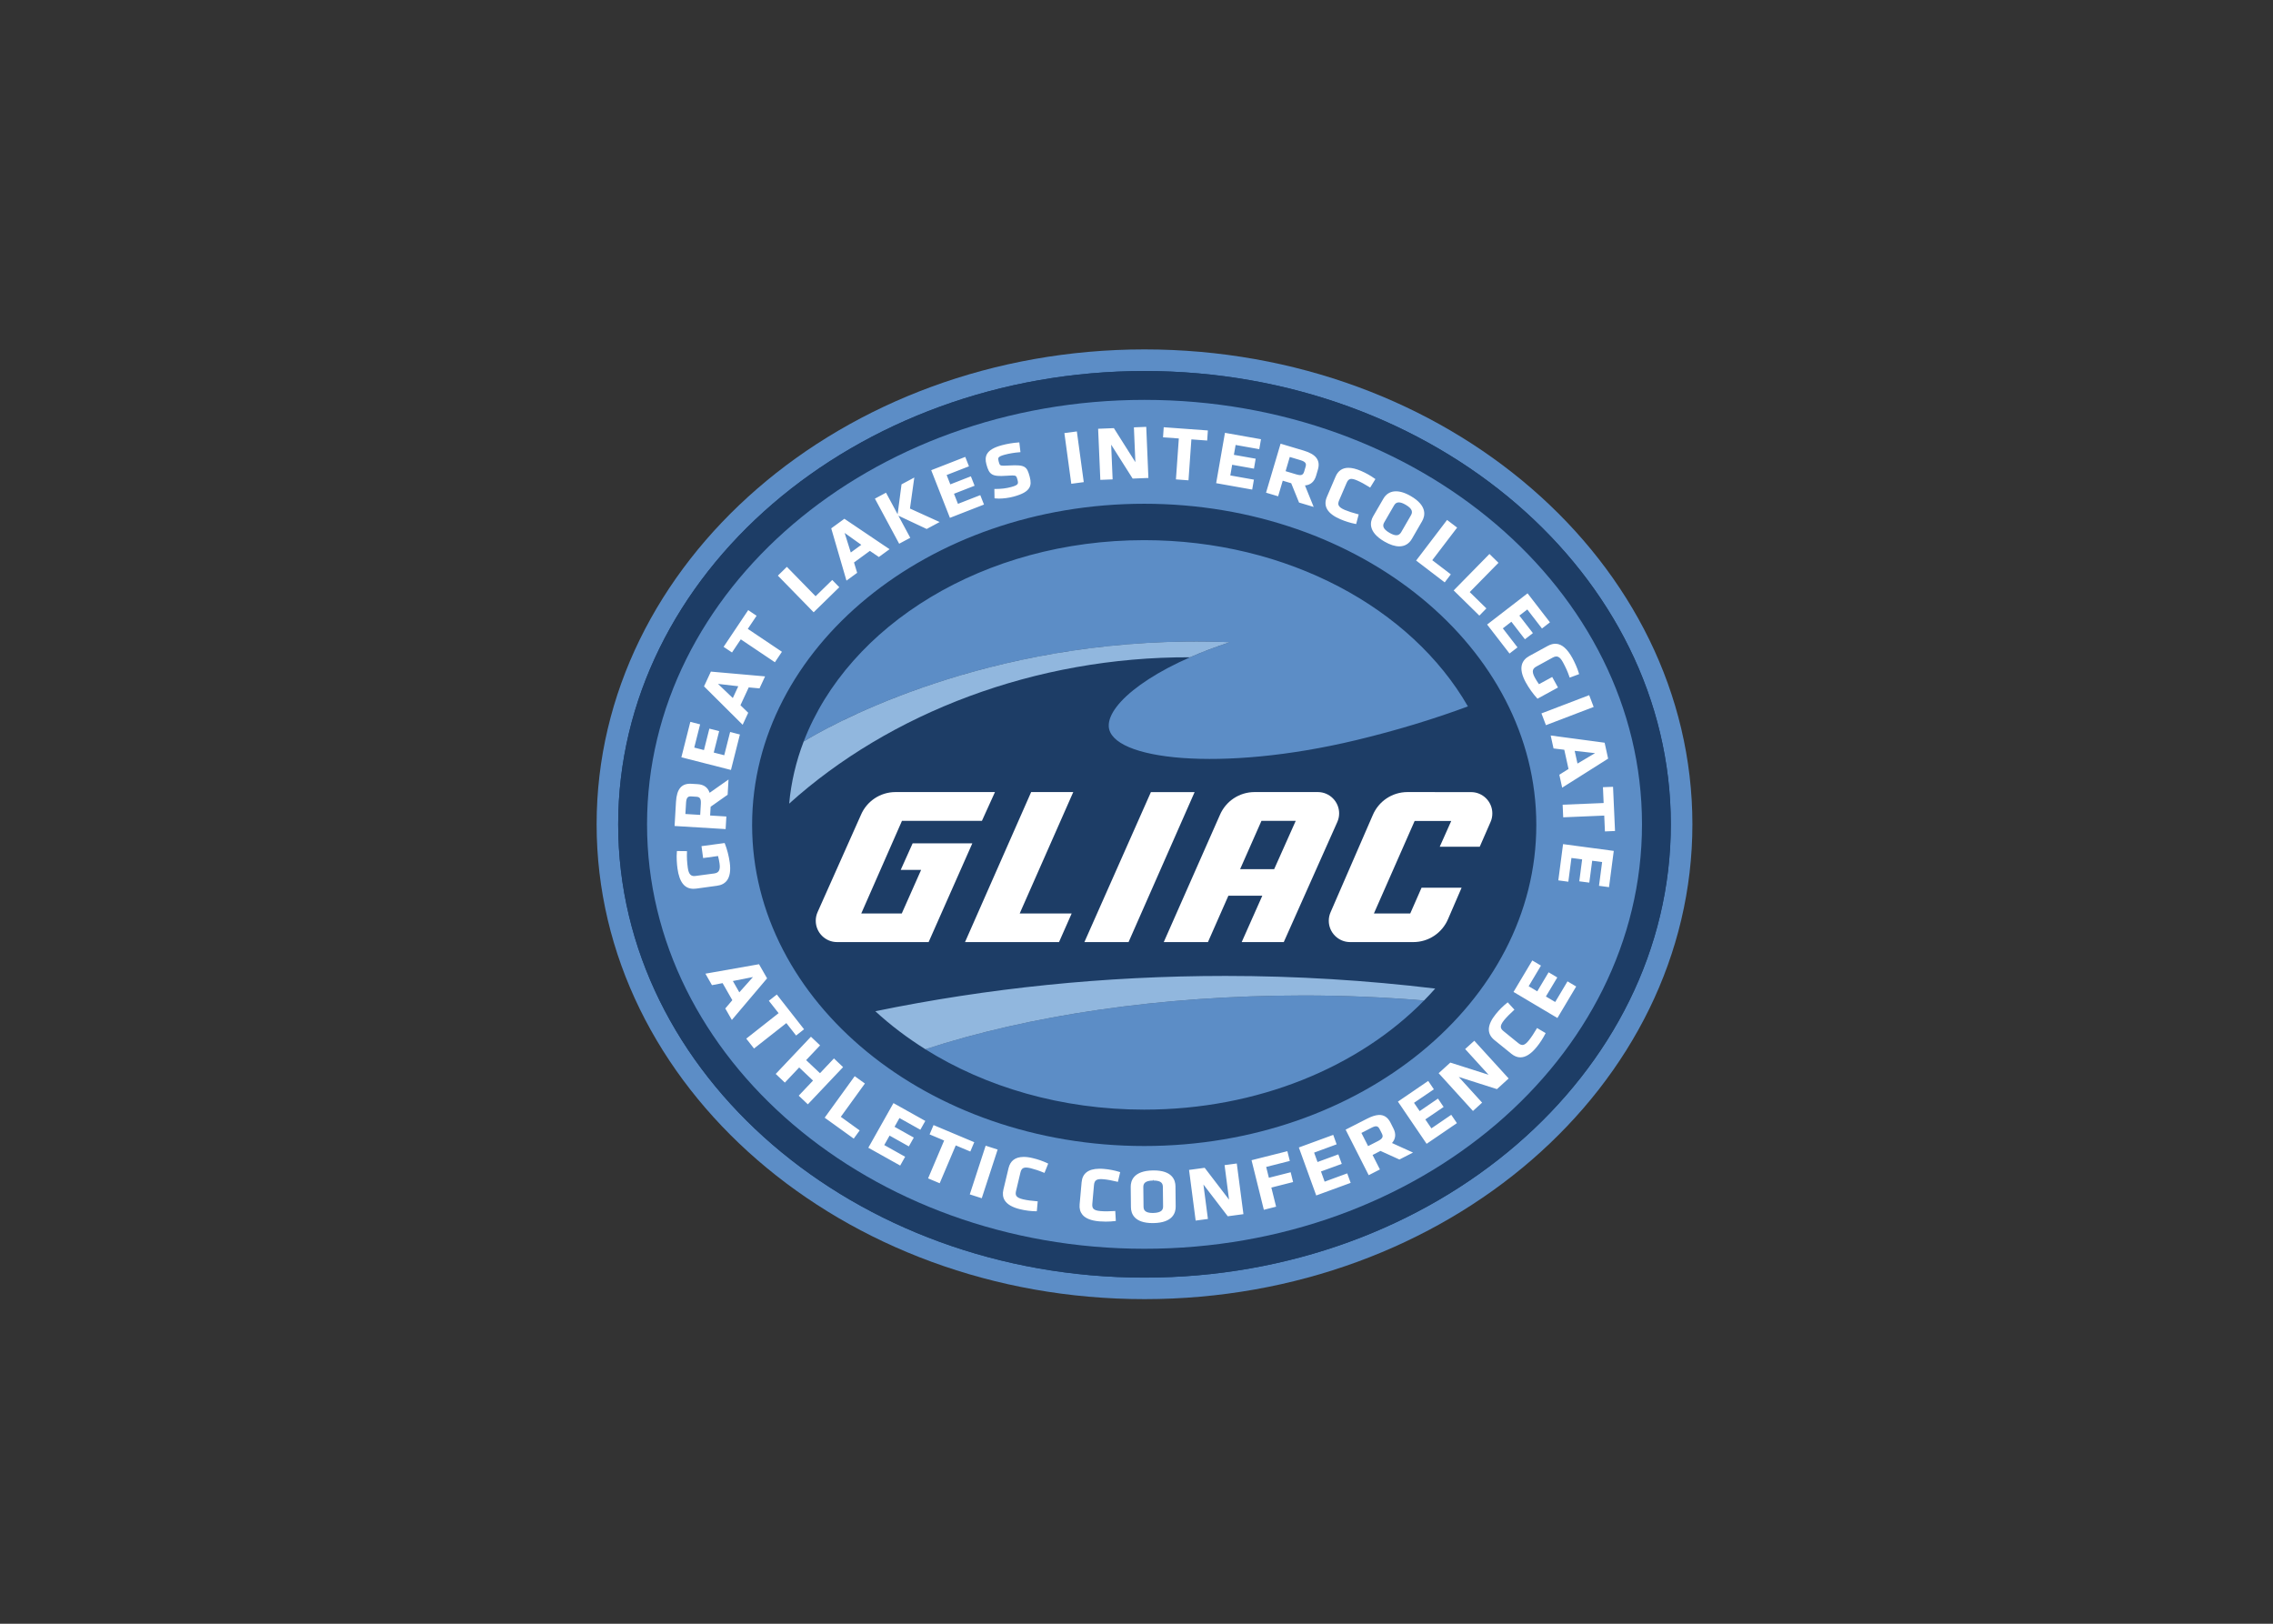 <?xml version="1.0" encoding="UTF-8"?> <svg xmlns="http://www.w3.org/2000/svg" clip-rule="evenodd" fill-rule="evenodd" stroke-linejoin="round" stroke-miterlimit="1.414" viewBox="0 0 560 400"><rect x="0" y="0" width="560" height="400" fill="#333333" stroke="none"/><g fill-rule="nonzero" transform="matrix(1.329 0 0 -1.329 46.757 662.799)"><path d="m176.987 433.954c-56.005 0-101.568-39.486-101.568-88.021 0-48.536 45.563-88.022 101.568-88.022 56.004 0 101.568 39.486 101.568 88.022 0 48.535-45.564 88.021-101.568 88.021" fill="#5c8dc6"></path><path d="m176.987 261.908c-53.799 0-97.569 37.692-97.569 84.022s43.77 84.021 97.569 84.021 97.568-37.691 97.568-84.021-43.769-84.022-97.568-84.022" fill="#1d3d66"></path><path d="m176.897 405.395c-40.101 0-72.724-26.718-72.724-59.558 0-32.837 32.623-59.553 72.724-59.553 40.099 0 72.723 26.716 72.723 59.553 0 32.84-32.624 59.558-72.723 59.558" fill="#1d3d66"></path><g transform="matrix(.8 0 0 -.8 74.447 434.902)"><path d="m128.177 6.202c-67.252 0-121.967 47.115-121.967 105.028.003 57.909 54.715 105.028 121.967 105.028 67.249 0 121.958-47.119 121.958-105.028 0-57.914-54.709-105.028-121.958-105.028zm-.07 30.747c50.1 0 90.849 33.38 90.849 74.412 0 41.019-40.749 74.398-90.849 74.398-50.105 0-90.864-33.379-90.864-74.398 0-41.032 40.759-74.412 90.864-74.412z" fill="#1d3d66"></path><path d="m128.177 12.878c-63.567 0-115.277 44.116-115.277 98.343-.004 54.229 51.71 98.348 115.277 98.348 63.559 0 115.278-44.119 115.278-98.348 0-54.227-51.719-98.343-115.278-98.343zm-.07 24.071c50.1 0 90.859 33.38 90.859 74.412 0 41.029-40.759 74.398-90.859 74.398-50.103 0-90.86-33.369-90.86-74.398 0-41.032 40.757-74.412 90.86-74.412zm-.01 8.432c-37.089 0-68.536 19.67-78.899 46.645 5.01-3.065 43.346-25.282 98.759-23h.02v.002h-.01c-17.66 5.715-28.309 14.107-28.079 19.477.34 7.812 26.079 10.71 57.349 3.209 9.369-2.246 18.139-4.94 25.879-7.813-13.06-22.705-41.759-38.52-75.019-38.52zm37 105.498c-33.4 0-63.949 4.7-87.714 12.46 13.987 8.759 31.585 13.989 50.714 13.989 26.34 0 49.78-9.899 64.869-25.289-9.01-.74-18.309-1.16-27.869-1.16z" fill="#5c8dc6"></path><path d="m137.767 68.876c-49.893.572-83.881 20.283-88.569 23.15-1.769 4.608-2.906 9.435-3.367 14.405 23.254-20.967 56.967-34.044 92.896-33.91 2.81-1.234 5.9-2.411 9.24-3.493l.01-.002h-.02c-3.46-.142-6.86-.188-10.19-.15zm9.11 77.474c-27.999 0-55.158 2.85-81.075 8.18 3.497 3.23 7.394 6.17 11.604 8.81 23.762-7.77 54.301-12.46 87.691-12.46 9.56 0 18.859.42 27.859 1.16.89-.9 1.75-1.82 2.58-2.76-15.88-1.91-32.119-2.93-48.659-2.93z" fill="#91b7de"></path><path d="m128.577 19.129-2.859.115.34 8.063-4.98-7.879-3.65.146.51 11.842 2.85-.115-.34-8.047 4.98 7.861 3.649-.144zm4.05.09-.16 2.336 3.66.265-.67 9.485 2.91.213.67-9.485 3.66.268.16-2.334zm-20.129.972-2.89.385 1.6 11.744 2.89-.384zm34.319.323-2.04 11.666 8.35 1.484.4-2.303-5.47-.972.43-2.473 5.05.898.4-2.304-5.05-.895.4-2.287 5.48.975.4-2.307zm-47.653 2.218-.207.014c-1.263.088-2.623.316-3.83.641-1.845.5-2.939 1.141-3.441 2.017-.368.643-.418 1.426-.153 2.397.656 2.406 1.255 2.904 4.647 2.66.58-.046 1.02-.072 1.361-.072.924 0 .969.158 1.209 1.041.127.467.132.724.023.914-.155.27-.605.487-1.511.732-1.122.304-2.249.442-3.657.447h-.222l.037 2.161.185.025c.228.03.503.045.811.045 1.061 0 2.37-.175 3.412-.457 2.026-.549 3.15-1.183 3.65-2.053.38-.655.4-1.427.09-2.578-.63-2.315-1-2.801-4.724-2.586-.53.03-.941.051-1.262.051-.934 0-.966-.119-1.217-1.043-.111-.405-.117-.641-.019-.811.145-.252.57-.461 1.422-.691 1.028-.279 2.281-.489 3.433-.576l.227-.018zm60.543.297-3.37 11.354 2.8.836 1.07-3.612 1.96.586 1.82 4.477 3.39 1.014-2.02-4.979c1.3-.112 2.16-.857 2.57-2.219l.42-1.427c.64-2.159-.4-3.564-3.27-4.424zm-73.068 3.063-7.891 3.082 4.336 11.039 7.893-3.08-.858-2.182-5.172 2.02-.92-2.338 4.772-1.861-.858-2.18-4.767 1.863-.85-2.164 5.172-2.019zm75.198.015 2.47.741c1.27.38 1.4.833 1.19 1.537l-.32 1.086c-.26.881-.72 1.003-1.84.668l-2.47-.741zm13.57 2.514c-1.39.008-2.38.686-2.95 2.018l-2.02 4.722c-.92 2.15.13 3.891 3.11 5.172 1.12.481 2.35.865 3.47 1.078l.2.037.59-2.236-.21-.053c-1.09-.275-2.25-.655-3.04-.99-1.58-.682-1.67-1.3-1.29-2.199l1.73-4.031c.46-1.095 1.06-1.185 2.47-.578.79.337 1.859.921 2.809 1.521l.19.119 1.21-1.969-.17-.121c-.93-.668-2.05-1.299-3.169-1.777-1.12-.481-2.1-.718-2.93-.713zm-100.578 2.25-2.961 1.586-.904 6.926-2.69-5-2.572 1.379 5.621 10.447 2.572-1.377-2.755-5.123 6.559 3.082 3.002-1.609-6.878-3.125zm111.217 3.213c-1.08.111-1.94.687-2.53 1.707l-2.37 4.09c-.69 1.205-1.28 3.567 2.63 5.83 1.28.74 2.43 1.111 3.43 1.111 1.26 0 2.27-.601 2.93-1.74l2.36-4.09c.7-1.206 1.28-3.567-2.63-5.83-1.44-.837-2.74-1.189-3.82-1.078zm1.06 2.547c.42 0 .96.187 1.59.555 1.73 1.002 1.58 1.799 1.21 2.445l-2.24 3.883c-.54.936-1.36.955-2.72.174-1.73-1.002-1.58-1.8-1.21-2.446l2.25-3.885c.28-.496.64-.726 1.12-.726zm-128.477 3.795-3.049 2.221 3.531 12.111 2.477-1.807-.729-2.398 3.678-2.682 2.08 1.414 2.477-1.803zm139.657.275-7.17 9.408 6.62 5.057 1.42-1.859-4.3-3.282 5.76-7.552zm-139.597 3.01 3.858 2.754-2.436 1.775zm149.417 4.875-8.29 8.445 5.95 5.836 1.63-1.67-3.86-3.785 6.66-6.781zm-162.807 2.98-2.085 2.038 8.291 8.49 5.945-5.807-1.637-1.678-3.859 3.768zm171.637 6.139-9.37 7.231 5.19 6.715 1.85-1.427-3.4-4.404 1.98-1.531 3.14 4.06 1.85-1.428-3.14-4.058 1.84-1.418 3.4 4.405 1.85-1.428zm-180.597 3.891-5.7 8.507 1.946 1.304 2.037-3.041 7.906 5.307 1.625-2.426-7.906-5.304 2.037-3.041zm187.207 7.796c-.62-.04-1.26.129-1.94.5l-4.27 2.334c-.89.49-1.46 1.148-1.7 1.961-.32 1.1-.02 2.498.89 4.156.72 1.311 1.67 2.641 2.6 3.65l.11.127 4.75-2.596-1.34-2.441-3.06 1.672c-.37-.518-.7-1.033-.97-1.535-.4-.734-.54-1.301-.42-1.731.1-.325.34-.586.78-.824l3.78-2.072c1.01-.551 1.65-.244 2.38 1.082.65 1.2 1.13 2.262 1.49 3.346l.07.212 2.18-.808-.05-.195c-.34-1.199-1-2.61-1.5-3.532-1.18-2.129-2.41-3.219-3.78-3.306zm-195.857 6.447-1.586 3.42 8.951 8.9 1.289-2.781-1.798-1.748 1.916-4.131 2.5.229 1.289-2.78zm1.649 2.848 4.703.544-1.268 2.735zm201.876 2.611-11.059 4.224 1.04 2.729 11.059-4.225zm-208.285 6.183-2.076 8.213 11.49 2.932 2.074-8.215-2.268-.576-1.361 5.383-2.432-.621 1.254-4.965-2.271-.578-1.252 4.965-2.249-.577 1.359-5.38zm199.366 3.163.66 2.998 2.49.304.98 4.453-2.13 1.332.66 3 10.649-6.726-.81-3.688zm5.56 3.556 4.719.531-4.069 2.416zm-196.077 6.641-4.379 3.08c-.41-1.24-1.334-1.91-2.751-2l-1.488-.09c-2.25-.13-3.378 1.18-3.555 4.19l-.326 5.59 11.829.72.17-2.92-3.764-.23.12-2.03 3.939-2.78zm204.966 1.69-2.34.09.16 3.67-9.499.39.13 2.92 9.509-.4.16 3.67 2.34-.1zm-166.266 1.22c-3.531 0-6.691 2.11-8.053 5.37l-9.998 22.419c-.288.64-.435 1.32-.435 2.03 0 2.72 2.214 4.94 4.937 4.94h21.216l10.129-22.879h-13.833l-2.76 6.149h4.727l-4.484 10.1h-9.387l9.431-21.459h18.527l3.025-6.67zm31.427 0-15.322 34.759h21.782l2.93-6.63h-12.04l.292-.67 12.118-27.459zm51.779 0c-3.54 0-6.7 2.11-8.07 5.37l-12.98 29.389h10.24l4.74-10.75h7.86l-4.78 10.75h9.75l12.39-27.789c.29-.64.44-1.33.44-2.03 0-2.72-2.22-4.94-4.94-4.94zm35.429 0c-3.53 0-6.69 2.11-8.06 5.37l-9.739 22.419c-.29.64-.44 1.32-.44 2.03 0 2.72 2.22 4.94 4.94 4.94h14.649c3.53 0 6.69-2.11 8.06-5.36l3.13-7.24h-9.28l-2.62 5.97h-8.42l9.44-21.439h8.48l-2.67 5.98h9.27l2.49-5.7c.29-.63.43-1.31.43-2.03 0-2.72-2.21-4.93-4.93-4.93zm-59.459.01-15.409 34.749h10.23l15.309-34.749zm-106.637.99 1.27.08c.757.04 1.154.32 1.078 1.64l-.15 2.57-3.432-.21.152-2.57c.074-1.26.452-1.51 1.082-1.51zm132.257 5.67h7.94l-5 11.199h-7.89zm-124.398 5.14-5.361.72.376 2.759 3.457-.47c.158.61.278 1.21.358 1.78.113.83.037 1.41-.235 1.76-.205.27-.528.43-1.015.5l-4.279.57c-.122.02-.241.03-.353.03-.604 0-1.252-.23-1.481-1.89-.185-1.34-.245-2.51-.193-3.65l.01-.23-2.332-.029-.02.209c-.115 1.24-.002 2.79.141 3.83.435 3.17 1.646 4.71 3.705 4.71.201 0 .411-.02.631-.04l4.821-.66c1.01-.13 1.783-.54 2.295-1.21.693-.92.915-2.33.658-4.2-.2-1.46-.618-3.079-1.121-4.339zm194.287.25-1.1 8.399 2.32.31.72-5.5 2.48.33-.66 5.08 2.319.3.67-5.07 2.3.3-.72 5.51 2.32.31 1.1-8.399zm-7.13 26.959-4.35 7.29 10.17 6.04 4.35-7.3-2.01-1.19-2.85 4.78-2.16-1.27 2.64-4.41-2.01-1.2-2.63 4.41-1.99-1.18 2.85-4.78zm-179.187.87-12.421 2.19 1.517 2.66 2.465-.47 2.256 3.95-1.633 1.92 1.52 2.66 8.166-9.64zm-1.402 2.97-3.162 3.54-1.496-2.62zm5.525 4.05-1.843 1.45 2.258 2.87-7.495 5.9 1.799 2.29 7.492-5.89 2.26 2.88 1.842-1.45zm169.367 1.81-.16.13c-.9.71-1.81 1.62-2.58 2.57-1.04 1.27-1.58 2.43-1.63 3.45-.04.99.39 1.85 1.27 2.57l3.99 3.23c.66.53 1.35.8 2.05.8 1.21 0 2.48-.8 3.77-2.39.77-.94 1.47-2.03 1.99-3.05l.09-.18-1.99-1.18-.11.19c-.56.97-1.24 1.99-1.78 2.66-.98 1.2-1.55 1.38-2.47.64l-3.4-2.76c-.4-.32-.6-.61-.63-.93-.04-.41.2-.92.75-1.61.55-.67 1.4-1.54 2.24-2.29l.16-.15zm-161.457 7.97-8.162 8.619 2.117 2.01 3.318-3.509 3.209 3.039-3.316 3.5 2.117 2 8.164-8.619-2.117-2.01-3.235 3.419-3.21-3.029 3.234-3.42zm153.717.93-2.12 1.92 5.42 5.959-8.86-2.819-2.7 2.459 7.95 8.75 2.12-1.93-5.41-5.95 8.85 2.82 2.71-2.47zm-143.577 8.209-6.959 9.62 6.737 4.85 1.373-1.9-4.37-3.15 5.584-7.72zm132.897 1.1-7.02 4.79 6.65 9.78 7.02-4.79-1.31-1.93-4.6 3.14-1.41-2.07 4.24-2.89-1.31-1.94-4.24 2.9-1.31-1.92 4.6-3.13zm-123.917 5.14-5.824 10.34 7.384 4.13 1.149-2.04-4.84-2.71 1.234-2.19 4.463 2.5 1.149-2.04-4.461-2.5 1.138-2.03 4.842 2.71 1.148-2.04zm112.407 2.75c-.74.05-1.61.33-2.63.85l-4.999 2.55 5.349 10.55 2.6-1.33-1.7-3.35 1.83-.94 4.39 1.99 3.15-1.61-4.87-2.21c.86-.98.97-2.12.33-3.38l-.67-1.33c-.64-1.26-1.54-1.86-2.78-1.79zm-103.118 2.34-.914 2.16 3.371 1.42-3.719 8.77 2.688 1.13 3.722-8.77 3.373 1.42.914-2.16zm102.648.29c.3.04.52.25.72.64l.51 1.01c.34.67.3 1.15-.88 1.76l-2.3 1.17-1.549-3.05 2.299-1.18c.52-.27.9-.39 1.2-.35zm-10.029 1.98-7.97 2.92 4.03 11.12 7.98-2.92-.8-2.2-5.23 1.92-.85-2.36 4.82-1.76-.8-2.2-4.82 1.77-.79-2.18 5.22-1.92zm-80.542 2.51-3.68 11.28 2.776.89 3.681-11.28zm69.912 1.27-8.3 2.09 2.85 11.49 2.84-.72-1.1-4.43 5.04-1.28-.56-2.27-5.05 1.28-.63-2.51 5.48-1.39zm-61.159 1.33c-1.889.02-3.043.89-3.448 2.59l-1.196 5c-.225.95-.122 1.78.305 2.47.589.95 1.812 1.65 3.635 2.08 1.184.28 2.464.44 3.604.45h.2l.21-2.3-.23-.02c-1.12-.08-2.33-.25-3.15-.44-.856-.2-1.357-.46-1.576-.81-.165-.27-.187-.63-.068-1.12l1.02-4.28c.271-1.14.854-1.35 2.344-1.01.83.2 1.99.58 3.02 1.01l.21.08.86-2.15-.19-.09c-1.02-.49-2.24-.92-3.42-1.19-.79-.19-1.5-.28-2.13-.27zm49.439 1.52-2.83.38 1.04 8-5.65-7.38-3.62.49 1.53 11.74 2.84-.38-1.04-7.98 5.64 7.36 3.63-.49zm-31.929 1.22c-2.52.04-3.85 1.1-4.03 3.14l-.46 5.12c-.09.97.14 1.77.66 2.4.72.86 2.03 1.37 3.9 1.53.49.04.98.06 1.48.06.75 0 1.47-.04 2.15-.13l.2-.03-.13-2.31-.22.02c-1.07.08-2.3.09-3.19.01-.88-.07-1.41-.25-1.68-.57-.2-.24-.27-.59-.23-1.1l.39-4.38c.11-1.15.67-1.46 2.18-1.33.85.07 2.05.29 3.14.56l.22.05.53-2.25-.19-.06c-1.09-.34-2.36-.59-3.57-.69-.4-.03-.79-.05-1.15-.04zm12.489.39c-4.509.08-5.159 2.42-5.139 3.82l.05 4.73c.02 1.36.69 3.65 5.019 3.65h.21c4.51-.08 5.15-2.42 5.14-3.82l-.05-4.73c-.02-1.36-.69-3.65-5.03-3.65zm.14 2.13h.01v.21c1.89 0 2.15.75 2.16 1.48l.05 4.49c.01.74-.25 1.51-2.37 1.55-1.89 0-2.149-.75-2.159-1.48l-.05-4.49c-.01-.75.249-1.52 2.249-1.55z" fill="#fff"></path></g></g></svg> 